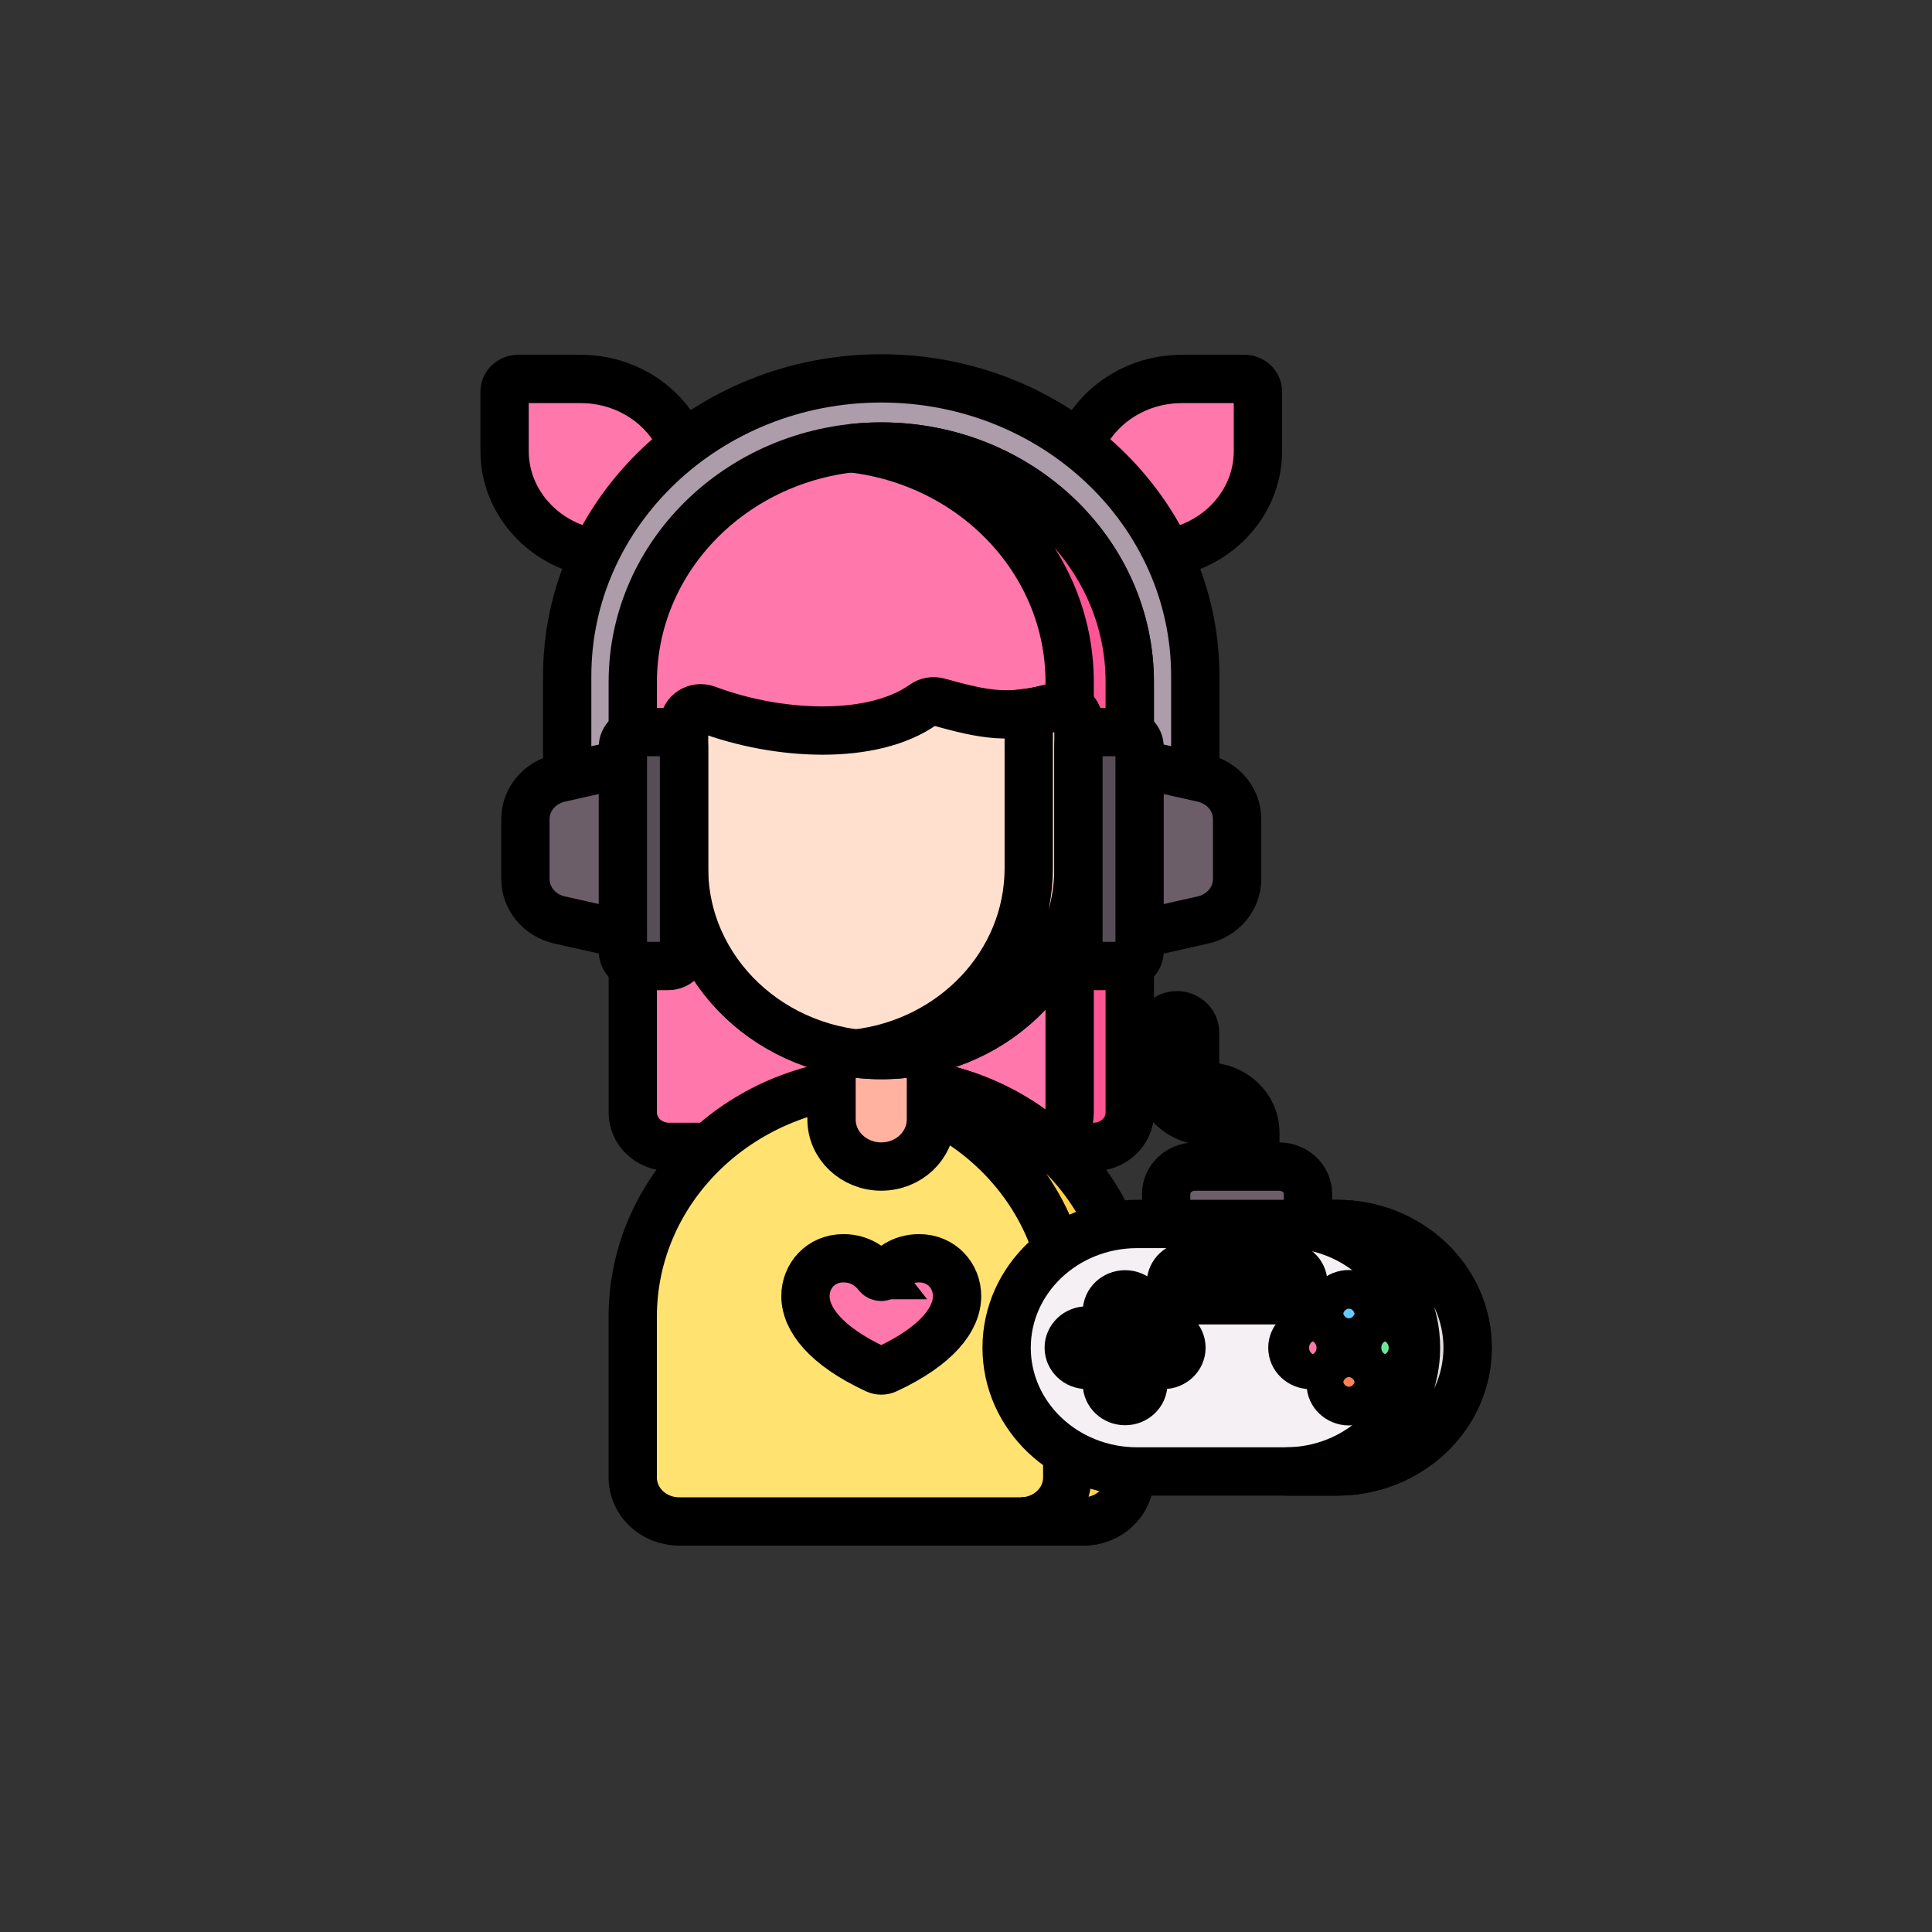 <svg width="40" height="40" xmlns="http://www.w3.org/2000/svg" enable-background="new 0 0 512 512">

 <rect width="100%" height="100%" fill="#333333" stroke="none"/>

 <g>
  <title>Layer 1</title>
  <g stroke="null" id="svg_1">
   <g stroke="null" id="svg_2">
    <path stroke="null" id="svg_3" fill="#574d56" d="m25.613,24.972c-0.208,0 -0.377,-0.16 -0.377,-0.357l0,-1.169c0,-0.129 -0.111,-0.234 -0.247,-0.234c-0.552,0 -1,-0.425 -1,-0.948l0,-0.888c0,-0.197 0.169,-0.357 0.377,-0.357s0.377,0.16 0.377,0.357l0,0.888c0,0.129 0.111,0.234 0.247,0.234c0.552,0 1,0.425 1,0.948l0,1.169c0,0.197 -0.169,0.357 -0.377,0.357z"/>
   </g>
   <path stroke="null" id="svg_4" fill="#ff77ab" d="m14.29,11.487l-1.576,0c-1.252,0 -2.267,-0.962 -2.267,-2.148l0,-1.23c0,-0.145 0.124,-0.263 0.278,-0.263l1.298,0c1.252,0 2.267,0.962 2.267,2.148l0,1.493z"/>
   <path stroke="null" id="svg_5" fill="#ff77ab" d="m22.201,11.487l1.576,0c1.252,0 2.267,-0.962 2.267,-2.148l0,-1.23c0,-0.145 -0.124,-0.263 -0.278,-0.263l-1.298,0c-1.252,0 -2.267,0.962 -2.267,2.148l0,1.493z"/>
   <path stroke="null" id="svg_6" fill="#ad9ca9" d="m24.747,17.271l-13.004,0l0,-1.296l0,-1.979c0,-3.403 2.911,-6.162 6.502,-6.162c3.591,0 6.502,2.759 6.502,6.162l0,2.031l0,1.244l0,0z"/>
   <g stroke="null" id="svg_7">
    <path stroke="null" id="svg_8" fill="#ff77ab" d="m22.64,23.745l-8.788,0c-0.415,0 -0.751,-0.318 -0.751,-0.711l0,-8.913c0,-2.693 2.303,-4.876 5.145,-4.876c2.841,0 5.145,2.183 5.145,4.876l0,8.913c0,0.393 -0.336,0.711 -0.751,0.711z"/>
    <path stroke="null" id="svg_9" fill="#ff5597" d="m18.245,9.245c-0.211,0 -0.418,0.012 -0.622,0.036c2.548,0.291 4.523,2.347 4.523,4.84l0,8.913c0,0.393 -0.336,0.711 -0.751,0.711l1.244,0c0.415,0 0.751,-0.318 0.751,-0.711l0,-8.913c-0,-2.693 -2.303,-4.876 -5.145,-4.876z"/>
   </g>
   <path stroke="null" id="svg_10" fill="#ffe270" d="m23.39,30.591c0,0.502 -0.43,0.909 -0.96,0.909l-8.37,0c-0.53,0 -0.96,-0.407 -0.96,-0.909l0,-3.328c0,-2.693 2.303,-4.876 5.145,-4.876c2.841,0 5.145,2.183 5.145,4.876l0,3.328l0,0z"/>
   <path stroke="null" id="svg_11" fill="#ffd250" d="m23.39,27.263c0,-2.693 -2.303,-4.876 -5.145,-4.876c-0.219,0 -0.435,0.013 -0.647,0.038c2.536,0.302 4.498,2.352 4.498,4.837l0,3.328c0,0.502 -0.43,0.909 -0.96,0.909l1.294,0c0.53,0 0.96,-0.407 0.96,-0.909l0,-3.328l-0,0z"/>
   <path stroke="null" id="svg_12" fill="#ffb29f" d="m18.245,24.152c-0.568,0 -1.029,-0.437 -1.029,-0.975l0,-2.278l2.058,0l0,2.278c0,0.539 -0.461,0.975 -1.029,0.975z"/>
   <path stroke="null" id="svg_13" fill="#ffe0cf" d="m14.163,14.988l0,2.987c0,2.137 1.828,3.869 4.083,3.869c2.255,0 4.083,-1.732 4.083,-3.869l0,-3.037c0,-0.219 -0.223,-0.375 -0.444,-0.312c-0.992,0.283 -1.507,0.169 -2.457,-0.093c-0.104,-0.029 -0.217,-0.012 -0.303,0.05c-1.064,0.759 -3.029,0.653 -4.489,0.104c-0.226,-0.085 -0.472,0.072 -0.472,0.303z"/>
   <g stroke="null" id="svg_14">
    <path stroke="null" id="svg_15" fill="#ffcfc0" d="m21.884,14.626c-0.236,0.067 -0.445,0.112 -0.639,0.137c0.034,0.05 0.054,0.109 0.054,0.175l0,3.037c0,1.972 -1.556,3.598 -3.568,3.837c0.169,0.02 0.34,0.032 0.514,0.032c2.255,0 4.083,-1.732 4.083,-3.869l0,-3.037c0,-0.219 -0.223,-0.375 -0.444,-0.312z"/>
   </g>
   <g stroke="null" id="svg_16">
    <path stroke="null" id="svg_17" fill="#6c5e69" d="m11.585,19.047l1.311,0.295l0.782,-1.678l-0.782,-1.849l-1.311,0.295c-0.415,0.093 -0.707,0.444 -0.707,0.848l0,1.241c0,0.404 0.293,0.755 0.707,0.848z"/>
    <path stroke="null" id="svg_18" fill="#574d56" d="m13.835,20l-0.612,0c-0.181,0 -0.327,-0.139 -0.327,-0.31l0,-4.224c0,-0.171 0.147,-0.31 0.327,-0.31l0.612,0c0.181,0 0.327,0.139 0.327,0.31l0,4.224c0,0.171 -0.147,0.31 -0.327,0.31z"/>
   </g>
   <g stroke="null" id="svg_19">
    <path stroke="null" id="svg_20" fill="#6c5e69" d="m24.906,19.047l-1.311,0.295l-0.798,-1.701l0.798,-1.826l1.311,0.295c0.415,0.093 0.707,0.444 0.707,0.848l0,1.241c0,0.404 -0.293,0.755 -0.707,0.848z"/>
    <path stroke="null" id="svg_21" fill="#574d56" d="m22.655,20l0.612,0c0.181,0 0.327,-0.139 0.327,-0.31l0,-4.224c0,-0.171 -0.147,-0.31 -0.327,-0.31l-0.612,0c-0.181,0 -0.327,0.139 -0.327,0.31l0,4.224c-0,0.171 0.147,0.31 0.327,0.31z"/>
   </g>
   <path stroke="null" id="svg_22" fill="#6c5e69" d="m27.082,26.294l-2.938,0l0,-1.574c0,-0.313 0.268,-0.567 0.598,-0.567l1.741,0c0.331,0 0.598,0.254 0.598,0.567l0,1.574z"/>
   <path stroke="null" id="svg_23" fill="#f5f0f3" d="m30.386,27.903c0,1.415 -1.21,2.562 -2.703,2.562l-4.139,0c-1.493,0 -2.703,-1.147 -2.703,-2.562c0,-1.415 1.21,-2.562 2.703,-2.562l4.139,0c1.493,0 2.703,1.147 2.703,2.562z"/>
   <path stroke="null" id="svg_24" fill="#e4dfe3" d="m27.682,25.341l-1.068,0c1.493,0 2.703,1.147 2.703,2.562c0,1.415 -1.21,2.562 -2.703,2.562l1.068,0c1.493,0 2.703,-1.147 2.703,-2.562c0,-1.415 -1.21,-2.562 -2.703,-2.562z"/>
   <g stroke="null" id="svg_25">
    <path stroke="null" id="svg_26" fill="#574d56" d="m24.084,27.546l-0.413,0l0,-0.391c0,-0.197 -0.169,-0.357 -0.377,-0.357c-0.208,0 -0.377,0.16 -0.377,0.357l0,0.391l-0.413,0c-0.208,0 -0.377,0.16 -0.377,0.357s0.169,0.357 0.377,0.357l0.413,0l0,0.391c0,0.197 0.169,0.357 0.377,0.357c0.208,0 0.377,-0.16 0.377,-0.357l0,-0.391l0.413,0c0.208,0 0.377,-0.16 0.377,-0.357s-0.169,-0.357 -0.377,-0.357z"/>
    <g stroke="null" id="svg_27">
     <g stroke="null" id="svg_28">
      <path stroke="null" id="svg_29" fill="#64caff" d="m27.928,27.595c-0.208,0 -0.377,-0.16 -0.377,-0.357l0,-0.087c0,-0.197 0.169,-0.357 0.377,-0.357s0.377,0.16 0.377,0.357l0,0.087c0,0.197 -0.169,0.357 -0.377,0.357z"/>
     </g>
     <g stroke="null" id="svg_30">
      <path stroke="null" id="svg_31" fill="#ff8254" d="m27.928,29.012c-0.208,0 -0.377,-0.16 -0.377,-0.357l0,-0.087c0,-0.197 0.169,-0.357 0.377,-0.357s0.377,0.16 0.377,0.357l0,0.087c0,0.197 -0.169,0.357 -0.377,0.357z"/>
     </g>
     <g stroke="null" id="svg_32">
      <path stroke="null" id="svg_33" fill="#6ce79a" d="m28.721,28.261l-0.092,0c-0.208,0 -0.377,-0.16 -0.377,-0.357s0.169,-0.357 0.377,-0.357l0.092,0c0.208,0 0.377,0.16 0.377,0.357s-0.169,0.357 -0.377,0.357z"/>
     </g>
     <g stroke="null" id="svg_34">
      <path stroke="null" id="svg_35" fill="#ff77ab" d="m27.226,28.261l-0.092,0c-0.208,0 -0.377,-0.16 -0.377,-0.357s0.169,-0.357 0.377,-0.357l0.092,0c0.208,0 0.377,0.16 0.377,0.357s-0.169,0.357 -0.377,0.357z"/>
     </g>
    </g>
   </g>
   <g stroke="null" id="svg_36">
    <path stroke="null" id="svg_37" fill="#6c5e69" d="m26.607,26.921l-1.988,0c-0.208,0 -0.377,-0.16 -0.377,-0.357s0.169,-0.357 0.377,-0.357l1.988,0c0.208,0 0.377,0.16 0.377,0.357s-0.169,0.357 -0.377,0.357z"/>
   </g>
   <path stroke="null" id="svg_38" fill="#ff77ab" d="m18.169,26.4c0.018,0.023 0.046,0.036 0.076,0.036s0.058,-0.014 0.076,-0.036c0.107,-0.138 0.333,-0.349 0.709,-0.349c0.465,0 0.785,0.362 0.785,0.783c0,0.472 -0.409,1.028 -1.463,1.518c-0.067,0.031 -0.146,0.031 -0.213,0c-1.054,-0.49 -1.463,-1.046 -1.463,-1.518c0,-0.421 0.32,-0.783 0.785,-0.783c0.375,0 0.601,0.211 0.709,0.349z"/>
  </g>
 </g>
</svg>